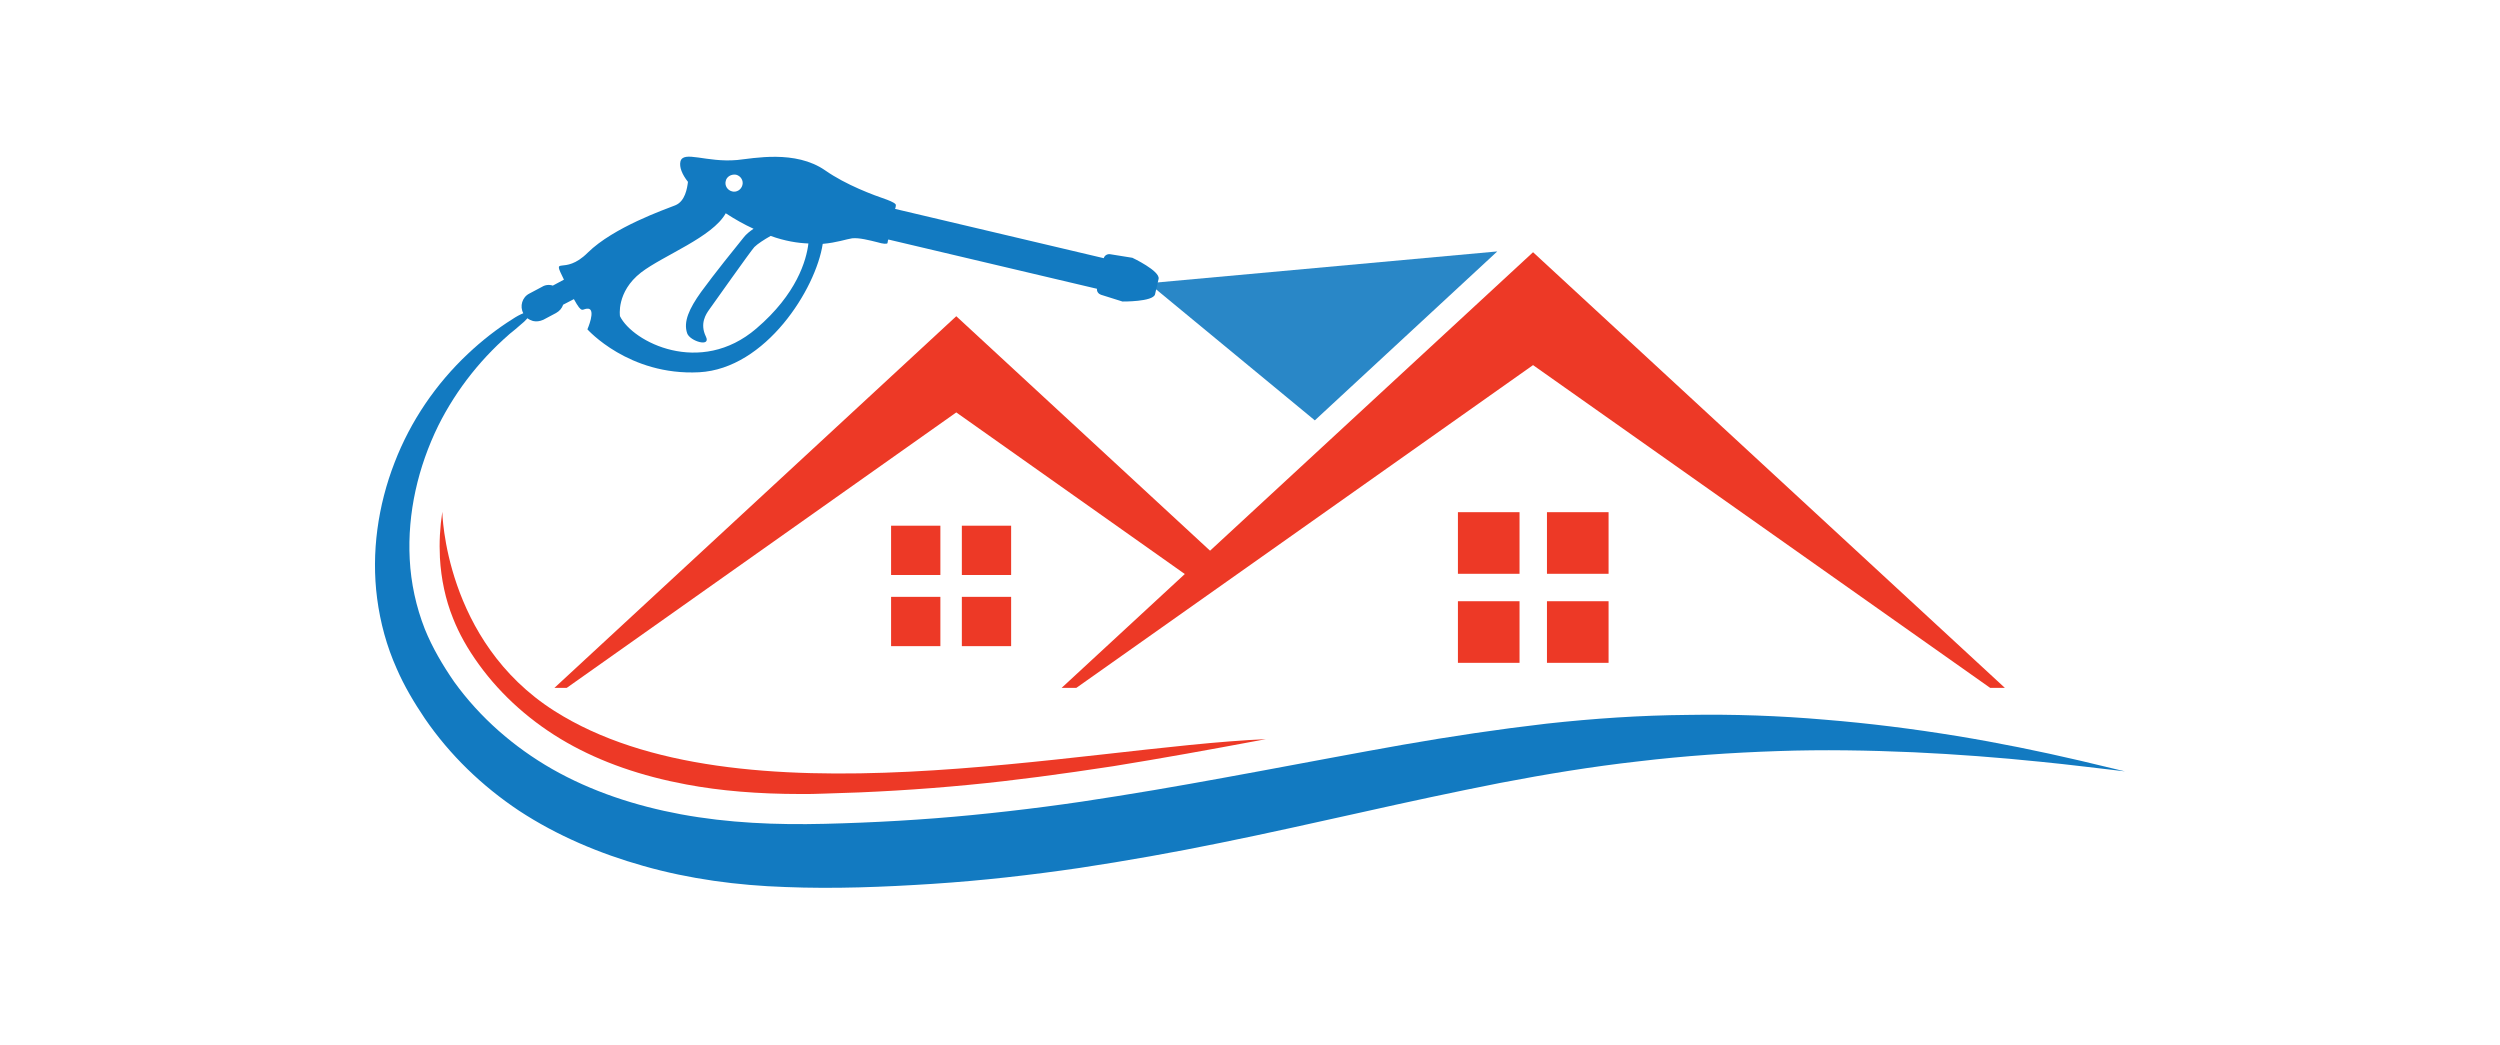 <svg width="1000" height="417.816" viewBox="0 0 1000 417.816" xmlns="http://www.w3.org/2000/svg"><defs/><path fill="#127ac1" transform="matrix(1.59 0 0 1.59 -20.807 -94.976)" d="M 142.559 142.685 C 134.559 149.285 127.959 157.585 123.359 166.785 C 118.259 177.185 115.559 188.785 116.159 200.385 C 116.459 206.385 117.759 212.385 119.959 217.985 C 121.859 222.685 124.459 227.085 127.359 231.285 C 133.859 240.285 142.359 247.685 151.959 253.185 C 161.959 258.885 173.059 262.485 184.359 264.585 C 196.259 266.785 208.359 267.285 220.559 266.985 C 232.859 266.685 245.259 265.985 257.559 264.785 C 269.859 263.585 282.159 261.985 294.359 259.985 C 306.359 258.085 318.359 255.885 330.259 253.685 C 342.159 251.485 354.159 249.185 366.059 247.085 C 378.059 244.985 390.059 243.185 402.159 241.785 C 413.959 240.485 425.859 239.685 437.659 239.585 C 449.159 239.385 460.659 239.785 472.159 240.785 C 483.259 241.685 494.359 243.085 505.359 244.885 C 515.759 246.585 526.059 248.685 536.359 251.085 C 540.159 251.985 543.859 252.885 547.659 253.785 C 540.659 252.985 533.659 252.085 526.559 251.385 C 515.859 250.285 505.259 249.485 494.559 248.985 C 483.159 248.485 471.759 248.285 460.359 248.685 C 448.559 249.085 436.859 249.885 425.159 251.285 C 413.559 252.585 402.059 254.485 390.559 256.685 C 378.859 258.985 367.259 261.485 355.659 264.085 C 343.859 266.685 331.959 269.385 320.059 271.785 C 308.359 274.185 296.559 276.285 284.659 278.085 C 272.359 279.885 260.059 281.285 247.759 282.085 C 235.459 282.885 222.959 283.385 210.659 282.885 C 198.659 282.485 186.559 280.885 174.959 277.585 C 163.959 274.485 153.259 269.985 143.659 263.685 C 134.359 257.485 126.259 249.685 119.959 240.485 C 117.259 236.485 114.759 232.285 112.859 227.885 C 110.359 222.285 108.759 216.385 107.959 210.285 C 106.459 198.785 108.159 186.885 112.359 176.085 C 116.359 165.685 122.759 156.285 130.859 148.685 C 134.259 145.485 138.059 142.485 142.059 139.985 C 142.959 139.385 143.859 138.885 144.859 138.485 C 145.159 138.385 145.859 138.085 146.259 138.285 C 147.059 138.785 144.759 140.885 144.459 141.085 C 143.759 141.685 143.159 142.185 142.559 142.685 C 137.159 147.185 148.059 138.185 142.559 142.685 Z"/><path fill="#ed3926" transform="matrix(1.59 0 0 1.59 -20.807 -94.976)" d="M 398.759 151.585 L 513.759 232.785 L 517.459 232.785 L 398.759 123.185 L 280.159 232.785 L 283.859 232.785 Z"/><path fill="#ed3926" transform="matrix(1.59 0 0 1.59 -20.807 -94.976)" d="M 322.059 202.485 L 253.659 139.285 L 152.559 232.785 L 155.659 232.785 L 253.659 163.485 L 316.159 207.685 C 318.159 205.985 320.159 204.285 322.059 202.485 Z"/><path fill="#ed3926" transform="matrix(1.59 0 0 1.59 -20.807 -94.976)" d="M 402.259 188.585 L 417.759 188.585 L 417.759 204.085 L 402.259 204.085 Z"/><path fill="#ed3926" transform="matrix(1.59 0 0 1.59 -20.807 -94.976)" d="M 379.859 210.985 L 395.359 210.985 L 395.359 226.485 L 379.859 226.485 Z"/><path fill="#ed3926" transform="matrix(1.59 0 0 1.59 -20.807 -94.976)" d="M 402.259 210.985 L 417.759 210.985 L 417.759 226.485 L 402.259 226.485 Z"/><path fill="#ed3926" transform="matrix(1.59 0 0 1.59 -20.807 -94.976)" d="M 379.859 188.585 L 395.359 188.585 L 395.359 204.085 L 379.859 204.085 Z"/><path fill="#ed3926" transform="matrix(1.59 0 0 1.59 -20.807 -94.976)" d="M 255.059 191.985 L 267.459 191.985 L 267.459 204.385 L 255.059 204.385 Z"/><path fill="#ed3926" transform="matrix(1.59 0 0 1.59 -20.807 -94.976)" d="M 237.259 209.885 L 249.659 209.885 L 249.659 222.285 L 237.259 222.285 Z"/><path fill="#ed3926" transform="matrix(1.59 0 0 1.59 -20.807 -94.976)" d="M 255.059 209.885 L 267.459 209.885 L 267.459 222.285 L 255.059 222.285 Z"/><path fill="#ed3926" transform="matrix(1.59 0 0 1.59 -20.807 -94.976)" d="M 237.259 191.985 L 249.659 191.985 L 249.659 204.385 L 237.259 204.385 Z"/><path fill="#ed3926" transform="matrix(1.59 0 0 1.59 -20.807 -94.976)" d="M 152.559 238.585 C 124.859 220.985 124.359 188.485 124.359 188.485 C 123.759 192.385 123.559 196.185 123.759 200.085 C 124.059 205.385 125.159 210.585 127.059 215.285 C 128.559 219.085 130.659 222.885 133.559 226.885 C 139.259 234.785 146.959 241.585 155.759 246.585 C 164.359 251.485 174.459 254.985 185.759 257.085 C 194.259 258.685 203.759 259.485 214.559 259.485 C 216.359 259.485 218.359 259.485 220.359 259.385 C 232.159 259.085 244.359 258.385 256.759 257.185 C 268.259 256.085 280.059 254.485 293.159 252.485 C 305.559 250.485 318.159 248.185 328.859 246.185 C 329.759 245.985 330.659 245.885 331.559 245.685 C 284.859 247.685 198.659 267.885 152.559 238.585 Z"/><path fill="#127ac1" transform="matrix(1.59 0 0 1.59 -20.807 -94.976)" d="M 297.959 124.585 L 292.359 123.685 C 291.659 123.585 290.959 123.985 290.759 124.685 L 238.259 112.285 L 238.359 111.985 C 238.359 111.985 238.459 111.685 238.459 111.385 C 238.559 110.985 237.559 110.485 236.259 109.985 C 232.759 108.785 225.959 106.285 220.659 102.585 C 213.159 97.385 202.659 99.585 198.559 99.985 C 190.759 100.685 184.959 97.485 184.259 100.385 C 183.959 101.785 184.659 103.585 186.159 105.485 L 186.159 105.485 C 185.959 107.085 185.459 110.385 182.959 111.385 C 180.459 112.385 167.459 116.885 160.959 123.285 C 154.859 129.385 151.759 123.585 154.959 130.085 L 152.159 131.585 C 151.259 131.285 150.259 131.385 149.459 131.885 L 146.259 133.585 C 144.459 134.485 143.759 136.785 144.759 138.585 C 145.259 139.585 146.159 140.185 147.159 140.485 C 147.959 140.685 148.859 140.585 149.759 140.185 L 152.959 138.485 C 153.859 137.985 154.459 137.285 154.759 136.385 L 157.459 134.985 C 159.659 138.985 159.459 137.285 161.059 137.385 C 163.059 137.585 160.859 142.585 160.859 142.585 C 160.859 142.585 171.259 154.285 188.959 153.385 C 205.759 152.485 218.359 132.385 220.059 121.085 C 223.559 120.785 226.059 119.885 227.459 119.685 C 229.159 119.485 231.859 120.185 233.859 120.685 C 235.159 121.085 236.259 121.185 236.359 120.885 L 236.459 120.285 L 236.559 119.985 L 289.059 132.385 C 288.959 133.085 289.459 133.685 290.059 133.885 L 295.459 135.585 C 295.459 135.585 303.159 135.685 303.659 133.785 L 304.559 129.885 C 304.959 127.885 297.959 124.585 297.959 124.585 Z M 198.259 103.685 C 199.459 103.985 200.159 105.185 199.859 106.285 C 199.559 107.485 198.359 108.185 197.259 107.885 C 196.059 107.585 195.359 106.385 195.659 105.285 C 195.859 104.185 197.059 103.485 198.259 103.685 Z M 203.359 142.385 C 189.259 154.485 172.259 145.785 169.059 139.285 C 169.059 139.285 168.059 133.185 174.359 128.285 C 179.959 123.985 192.359 119.385 195.659 113.385 C 197.959 114.885 200.259 116.185 202.659 117.285 C 201.759 117.885 200.759 118.685 200.159 119.485 C 198.059 122.085 192.959 128.385 189.459 133.185 C 186.459 137.385 184.959 140.685 185.959 143.585 C 186.659 145.585 192.059 147.185 190.659 144.385 C 189.059 141.085 190.759 138.685 191.459 137.685 C 192.259 136.585 201.859 122.985 202.859 121.885 C 203.659 121.085 205.359 119.985 206.959 119.085 C 210.559 120.385 213.759 120.885 216.459 120.985 C 215.959 125.185 213.559 133.685 203.359 142.385 Z"/><g opacity="0.9" transform="matrix(1.59 0 0 1.59 -20.807 -94.976)"><path fill="#127ac1" d="M 302.059 130.985 L 343.859 165.485 L 389.759 122.985 Z"/></g></svg>